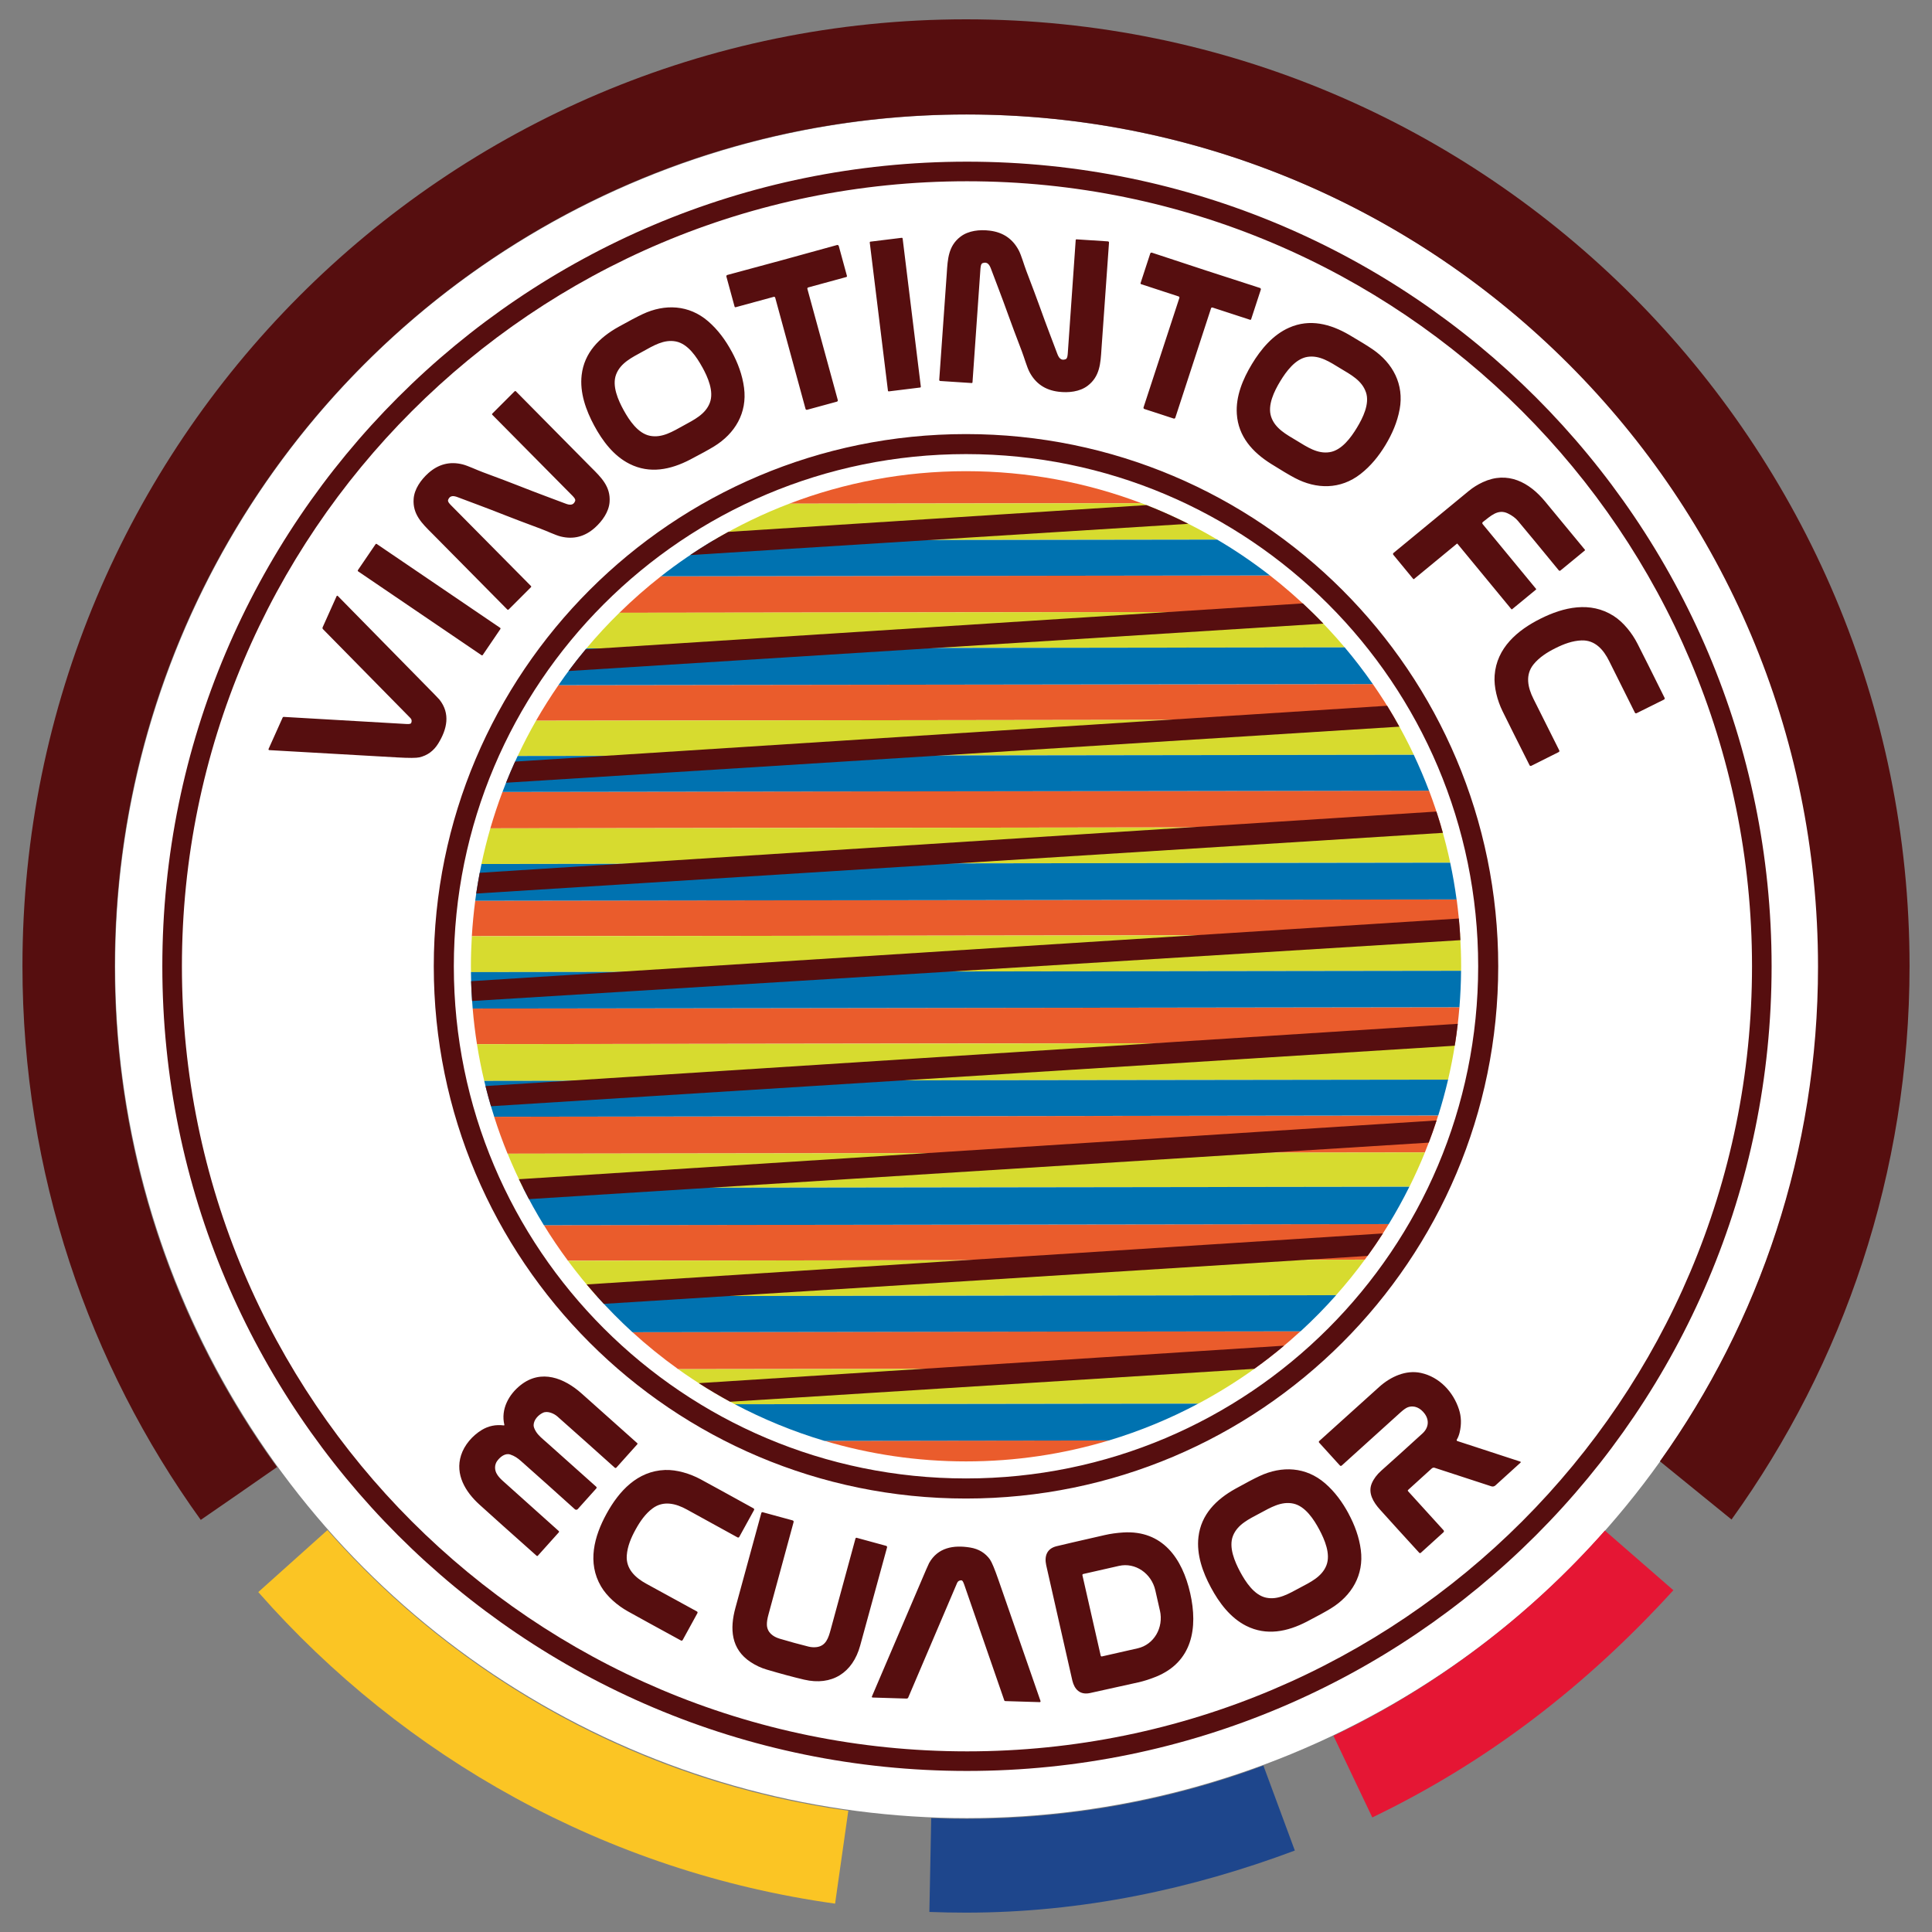 <?xml version="1.0" encoding="UTF-8"?> <svg xmlns="http://www.w3.org/2000/svg" version="1.1" viewBox="0 0 50 50"><rect x="0" y="0" width="50" height="50" fill="#808080" stroke="none"/><circle cx="25.025" cy="25.008" r="22.045" fill="#fff"></circle><path d="M25,11.234c-7.607,0-13.774,6.167-13.774,13.774s6.167,13.774,13.774,13.774,13.774-6.167,13.774-13.774-6.167-13.774-13.774-13.774ZM25,38.262c-7.32,0-13.255-5.934-13.255-13.255s5.934-13.255,13.255-13.255,13.255,5.934,13.255,13.255-5.934,13.255-13.255,13.255ZM25.025,4.184C13.524,4.184,4.201,13.507,4.201,25.008s9.323,20.824,20.824,20.824,20.824-9.323,20.824-20.824S36.525,4.184,25.025,4.184ZM25.025,45.325c-11.221,0-20.317-9.096-20.317-20.317S13.804,4.691,25.025,4.691s20.317,9.096,20.317,20.317-9.096,20.317-20.317,20.317ZM5.195,39.334C2.292,35.304.581,30.353.581,25,.581,11.469,11.514.5,25,.5s24.419,10.969,24.419,24.5c0,5.349-1.709,10.296-4.607,14.325l-1.853-1.506c2.575-3.61,4.091-8.028,4.091-12.802,0-12.181-9.868-22.055-22.04-22.055S2.97,12.836,2.97,25.017c0,4.839,1.558,9.315,4.199,12.951-.574.4-1.687,1.173-1.973,1.366Z" fill="#560e0f"></path><path d="M39.357,37.845s-.002.004-.004.006l-.653.593c-.028.025-.067.034-.103.022l-1.473-.481c-.023-.007-.05,0-.072.02l-.608.552c-.013.012-.014.024-.002.037l.918,1.01c.013.014.012.037-.002.05,0,0,0,0,0,0l-.589.534c-.011.01-.029.009-.039-.002-.386-.421-.725-.794-1.018-1.12-.169-.188-.315-.426-.211-.675.049-.117.131-.227.246-.33.265-.235.62-.556,1.066-.963.158-.144.182-.338.059-.509-.107-.147-.267-.231-.438-.169-.046.017-.108.06-.186.13-.307.276-.814.734-1.522,1.376-.018.016-.036.016-.052-.002l-.535-.589c-.011-.012-.01-.03.002-.041h0c.217-.196.734-.662,1.552-1.4.293-.264.689-.447,1.079-.363.48.104.839.49.986.945.061.188.067.385.018.593-.017.073-.042.136-.074.188-.007.012-.003.028.009.035.002,0,.003.002.005.002l1.632.533c.007.002.01.01.008.016ZM15.433,38.479c-.345-.308-.776-.693-1.293-1.155-.093-.083-.202-.167-.268-.273-.043-.07-.064-.127-.062-.172.005-.135.119-.259.242-.317.12-.056.288.021.373.096.511.453,1.005.894,1.482,1.323.017.015.032.014.047-.002l.539-.601c.008-.009.007-.022-.002-.03-.331-.294-.809-.72-1.433-1.279-.456-.408-1.051-.641-1.58-.226-.313.245-.522.631-.425,1.033,0,.001,0,.003,0,.004,0,.006-.007.011-.013.01-.208-.026-.397.012-.568.115-.247.149-.456.393-.54.658-.158.498.111.945.476,1.276.294.267.787.709,1.48,1.325,0,0,0,0,0,0,.009.008.023.007.031-.002l.543-.605s0,0,0,0c.009-.01.008-.025-.002-.034-.759-.678-1.245-1.114-1.458-1.307-.059-.054-.105-.106-.137-.158-.07-.11-.073-.25.007-.356.078-.102.204-.201.333-.159.11.036.191.091.284.174.458.406.921.82,1.389,1.243,0,0,0,0,0,0,.021.019.055.017.074-.004l.482-.537c.01-.011.009-.029-.002-.039ZM16.728,40.988c-.293-.16-.532-.389-.507-.734.017-.236.112-.459.227-.668.115-.209.252-.409.442-.55.278-.206.599-.129.891.033.3.166.735.405,1.307.719.016.008.035.003.044-.013l.382-.694c.009-.016.003-.036-.013-.045-.64-.354-1.098-.605-1.375-.755-.267-.143-.611-.249-.915-.238-.715.026-1.191.545-1.513,1.131-.322.586-.505,1.267-.143,1.883.154.263.428.496.693.644.275.153.733.405,1.375.755.016.009.036.003.045-.013l.381-.695c.009-.016.003-.035-.013-.044-.571-.314-1.008-.553-1.308-.716ZM34.9,39.172c.159.295.275.608.318.94.084.648-.234,1.184-.78,1.517-.136.083-.342.196-.618.339-.506.262-1.044.372-1.568.109-.41-.207-.701-.596-.913-.992-.213-.395-.377-.852-.323-1.309.069-.582.458-.97.956-1.247.272-.151.48-.261.624-.328.58-.272,1.202-.241,1.697.187.253.219.449.489.608.784ZM34.142,39.583c-.14-.261-.361-.603-.67-.67-.314-.068-.596.106-.87.252-.274.147-.575.284-.693.583-.116.294.046.668.185.929.14.26.361.603.67.67.314.068.596-.106.87-.252.274-.146.575-.284.693-.583.116-.294-.046-.668-.185-.929ZM22.936,40.007l-.765-.209c-.013-.004-.027.004-.031.018-.203.746-.417,1.534-.643,2.362-.057.21-.121.419-.365.449-.069.008-.138.004-.207-.013-.244-.061-.494-.129-.748-.205-.176-.053-.322-.164-.33-.358-.003-.072.012-.165.044-.279,0-.004.216-.796.646-2.376.007-.026-.002-.043-.029-.05l-.77-.21h0c-.015-.004-.031.005-.035.02-.366,1.343-.588,2.159-.669,2.449-.151.548-.117,1.074.392,1.409.132.087.271.152.418.195.366.108.689.195.967.26.718.168,1.258-.178,1.45-.881.309-1.129.541-1.976.696-2.542.004-.017-.005-.034-.022-.038ZM25.624,40.364c-.123-.173-.295-.278-.516-.314-.432-.071-.837,0-1.063.402-.009.017-.034.072-.075.166-.106.248-.573,1.342-1.403,3.282-.009.021-.002.031.02.032l.876.027c.018,0,.035-.01.042-.027.436-1.019.857-2.008,1.265-2.966.019-.044.054-.066.105-.068.01,0,.02.003.027.01.017.015.033.047.05.096.368,1.061.714,2.062,1.039,3.003.003.01.013.017.024.017l.893.027s.005,0,.008-.001c.011-.004.016-.016.013-.027-.623-1.795-.986-2.84-1.089-3.135-.099-.285-.172-.46-.218-.525ZM30.802,41.23c.204.901.057,1.782-.886,2.164-.159.064-.312.113-.46.146-.71.159-1.127.251-1.252.277-.255.052-.397-.096-.452-.325-.005-.02-.118-.518-.339-1.494-.221-.975-.334-1.473-.338-1.494-.049-.231.015-.425.268-.488.123-.031.539-.127,1.249-.289.148-.034.307-.056.478-.067,1.015-.062,1.528.669,1.732,1.571ZM30.018,41.68l-.118-.521s0,0,0,0c-.101-.445-.523-.729-.941-.634l-.925.21c-.015.003-.024.018-.021.032l.473,2.081c.003.015.018.024.033.02l.925-.21c.419-.095.676-.533.575-.978ZM28.676,6.248c.015.001.026.014.025.029-.12,1.682-.185,2.599-.195,2.753-.024.374-.041.713-.358.954-.204.155-.496.186-.753.154-.347-.042-.598-.214-.755-.516-.065-.127-.133-.368-.194-.528-.157-.409-.268-.708-.336-.897-.196-.547-.359-.959-.463-1.239-.037-.1-.091-.195-.218-.148-.05.019-.053.118-.058.183-.007.104-.075,1.071-.203,2.901,0,.011-.011.02-.022.019l-.813-.053c-.015,0-.027-.014-.026-.029h0c.12-1.682.185-2.6.195-2.754.024-.375.041-.714.358-.954.204-.155.495-.186.753-.154.347.042.598.214.755.516.065.126.133.368.194.528.156.409.268.707.336.896.195.547.358.959.462,1.24.037.1.091.195.218.148.051-.019.053-.118.058-.183.007-.104.075-1.071.203-2.901,0-.011.01-.02.021-.019l.813.053ZM23.339,6.154l-.813.1c-.01.001-.018.011-.017.021l.471,3.837c.001.01.011.018.021.017l.813-.1c.01-.001.018-.011.017-.021l-.471-3.837c-.001-.01-.011-.018-.021-.017ZM21.705,6.364c-.005-.018-.024-.028-.042-.023-.194.055-.668.186-1.419.391-.752.205-1.226.333-1.421.384,0,0,0,0,0,0-.018.005-.029.024-.024.042l.212.777h0c.003.012.016.019.027.016l.987-.269h0c.016-.004.032.005.037.021l.785,2.879c.005.018.023.028.041.023.146-.04.274-.075.385-.105.111-.03.239-.065.385-.105.018-.005.029-.023.024-.041l-.787-2.878s0,0,0,0c-.004-.016.005-.032.021-.037l.987-.27c.012-.003.019-.015.016-.027l-.212-.777h0ZM32.38,8.26l.25-.765s0,0,0,0c.006-.018-.005-.037-.023-.043-.192-.061-.659-.212-1.399-.453-.74-.242-1.206-.395-1.397-.46,0,0,0,0,0,0-.018-.006-.037.004-.043.022l-.25.765c-.004.012.003.024.014.028l.971.318h0c.016.005.024.022.019.038l-.927,2.832c-.006.018.004.037.022.043.143.047.27.088.379.123.109.036.235.077.378.124.018.006.037-.004.043-.021l.925-2.833c.005-.016.022-.024.038-.019l.972.317c.012.004.024-.003.028-.014ZM18.937,9.098c.159.295.276.607.319.939.085.648-.233,1.184-.779,1.518-.136.083-.342.196-.618.34-.505.262-1.043.374-1.567.11-.411-.206-.701-.595-.914-.99-.213-.395-.378-.852-.325-1.308.068-.582.457-.97.954-1.248.272-.152.48-.261.624-.329.579-.272,1.201-.242,1.696.185.253.219.45.488.609.783ZM18.173,9.499c-.143-.259-.367-.598-.677-.661-.315-.064-.594.113-.866.262-.272.15-.571.291-.685.591-.113.295.054.667.196.926.143.259.367.598.678.661.315.064.594-.113.866-.262.272-.15.571-.291.685-.591.113-.295-.053-.667-.196-.926ZM36.222,10.595c-.06.329-.193.635-.366.922-.173.286-.383.546-.647.751-.516.402-1.139.4-1.704.099-.141-.075-.343-.195-.606-.36-.483-.302-.852-.709-.89-1.294-.031-.459.158-.906.39-1.29s.543-.758.963-.943c.537-.237,1.068-.098,1.56.189.268.157.468.28.6.37.529.361.819.912.701,1.555ZM35.35,10.152c-.102-.305-.395-.458-.661-.618-.266-.161-.537-.349-.854-.298-.312.05-.551.38-.704.633-.153.253-.334.617-.234.917.102.305.395.458.661.618.266.161.537.349.855.298.312-.05.551-.38.704-.633.153-.253.335-.617.234-.917ZM13.355,10.129s0,0,0,0c-.011-.011-.028-.011-.039,0l-.576.576c-.008.008-.008.021,0,.029,1.291,1.304,1.973,1.993,2.046,2.067.046.046.118.113.099.164-.048.127-.155.105-.255.066-.279-.107-.697-.257-1.237-.471-.187-.074-.485-.187-.896-.339-.161-.059-.386-.168-.525-.203-.33-.082-.626-.006-.886.226-.193.173-.363.412-.381.667-.029.397.215.634.481.898.109.109.756.763,1.941,1.963h0c.011.011.028.011.039,0l.576-.576c.008-.008.008-.021,0-.029-1.291-1.304-1.973-1.993-2.046-2.067-.046-.046-.118-.114-.099-.164.048-.127.155-.105.255-.066.279.107.697.257,1.237.471.186.074.485.187.896.34.161.059.386.168.524.203.33.082.626.006.886-.226.193-.173.363-.412.381-.667.029-.397-.215-.634-.481-.898-.109-.109-.756-.763-1.941-1.963ZM39.137,15.764l.615-.506c.005-.004.006-.012.002-.017l-1.38-1.674c-.019-.023-.017-.044.008-.062.192-.145.382-.343.642-.217.11.053.197.118.261.194.216.257.567.682,1.054,1.276.014.018.03.019.048.005l.63-.518s0,0,0,0c.005-.004.006-.012.001-.017-.183-.221-.527-.637-1.03-1.248-.412-.5-.971-.798-1.613-.501-.134.062-.255.138-.362.226-.885.73-1.535,1.265-1.95,1.606h0c-.014.012-.016.032-.004.047l.515.625c.006.007.013.008.021.002l1.109-.914c.005-.004.01-.004.015.002l1.393,1.69c.007.008.018.009.026.003ZM9.752,14.079c-.011-.008-.027-.005-.034.007l-.455.668c-.008.011-.005.027.007.034l3.191,2.168c.011.008.027.005.034-.007l.454-.668c.008-.011.005-.027-.007-.034l-3.191-2.168ZM11.249,17.975c-.189-.192-1.023-1.042-2.503-2.548-.016-.016-.028-.014-.037.007l-.359.8c-.007.017-.004.036.009.049.777.792,1.531,1.558,2.262,2.3.034.034.041.075.023.123-.004.01-.01.017-.02.021-.02.01-.056.013-.108.01-1.122-.065-2.18-.126-3.175-.184-.011,0-.021.005-.025.015l-.366.816s-.002.005-.002.007c0,.011.008.021.02.022,1.898.108,3.003.171,3.316.189.301.017.491.016.569-.002.208-.048.37-.167.488-.357.23-.372.319-.774.033-1.136-.012-.015-.054-.059-.125-.132ZM42.377,16.657c-.138-.27-.36-.553-.617-.717-.603-.385-1.291-.229-1.889.07-.599.299-1.137.755-1.19,1.468-.023.304.07.651.203.924.139.283.372.75.701,1.403.008.016.028.023.045.014l.709-.355c.016-.008.022-.027.015-.043-.291-.583-.514-1.028-.668-1.334-.15-.299-.216-.622.001-.892.149-.184.354-.314.567-.42.213-.107.44-.193.677-.201.346-.012.566.235.714.535.152.307.374.752.666,1.335.008.016.027.022.043.014l.71-.353c.017-.008.023-.028.015-.045-.325-.655-.559-1.123-.702-1.403Z" fill="#560e0f"></path><path d="M21.953,46.862c-5.345-.742-10.077-3.402-13.479-7.263l-1.79,1.604c3.769,4.286,9.009,7.238,14.928,8.063l.342-2.404Z" fill="#fbc524"></path><path d="M41.534,39.611c-1.951,2.21-4.337,4.026-7.024,5.312l1.005,2.112c2.982-1.435,5.528-3.397,7.792-5.88l-1.773-1.544Z" fill="#e51634"></path><path d="M32.697,45.693c-2.394.892-4.984,1.379-7.688,1.379-.304,0-.607-.006-.909-.019l-.048,2.428c.314.012.63.018.947.018,3.003,0,5.854-.612,8.511-1.607l-.814-2.2Z" fill="#1e468c"></path><path d="M36.112,18.622l-22.24.03c.181-.315.375-.622.58-.92l21.077-.028c.207.297.402.603.583.918ZM17.551,35.434l14.925-.02c.413-.297.808-.618,1.182-.962l-17.292.023c.375.342.771.662,1.184.958ZM25,37.821c1.286,0,2.527-.19,3.698-.543l-7.362.01c1.161.346,2.391.533,3.665.533ZM25,12.194c-1.611,0-3.153.298-4.573.841l9.114-.012c-1.412-.535-2.942-.829-4.541-.829ZM36.983,20.462l-23.979.032c-.116.309-.221.624-.314.943l24.609-.033c-.093-.32-.199-.634-.316-.943ZM32.866,14.893l-15.76.021c-.376.295-.735.61-1.076.945l17.915-.024c-.342-.333-.702-.648-1.079-.942ZM37.221,28.869l-24.432.033c.103.324.219.643.347.956l23.739-.032c.127-.313.243-.632.345-.957ZM35.942,31.678l-21.866.029c.194.316.402.623.622.92l20.624-.028c.219-.298.427-.605.62-.922ZM37.77,26.067l-25.537.034c.026.31.063.617.111.921l25.317-.034c.047-.304.083-.611.109-.921ZM37.697,23.276l-25.398.034c-.04.303-.069.61-.088.919l25.577-.034c-.019-.309-.05-.616-.09-.919Z" fill="#ea5c2c"></path><path d="M34.801,16.754l-19.624.026c.269-.321.554-.629.853-.922l17.915-.024c.3.293.585.6.856.92ZM36.112,18.622l-22.24.03c-.17.297-.328.602-.474.913l23.191-.031c-.147-.311-.306-.615-.476-.912ZM19.02,36.342l11.991-.016c.51-.271.999-.576,1.466-.911l-14.925.02c.467.334.958.637,1.469.908ZM29.541,13.023l-9.114.012c-.683.261-1.338.579-1.959.948l13.036-.018c-.622-.367-1.278-.683-1.962-.943ZM36.876,29.825l-23.739.032c.123.301.258.597.403.887l22.936-.031c.144-.29.278-.586.401-.888ZM35.322,32.6l-20.624.028c.235.317.484.623.747.917l19.132-.026c.262-.294.51-.601.744-.919ZM37.661,26.989l-25.317.034c.051.321.113.638.188.951l24.944-.033c.073-.313.135-.63.185-.951ZM37.814,25.008c0-.273-.01-.544-.026-.812l-25.577.034c-.015.257-.024.517-.024.778,0,.051.001.101.002.151l25.624-.034c0-.039.001-.078.001-.117ZM37.299,21.405l-24.609.033c-.088.303-.164.61-.23.922l25.071-.034c-.066-.311-.144-.618-.232-.921Z" fill="#d7db2f"></path><path d="M35.529,17.704l-21.077.028c.227-.329.469-.646.725-.952l19.624-.026c.257.305.5.622.728.95ZM36.588,19.534l-23.191.031c-.143.304-.274.614-.393.93l23.979-.032c-.12-.316-.252-.625-.395-.929ZM31.503,13.965l-13.036.018c-.474.282-.929.592-1.361.931l15.76-.021c-.433-.337-.888-.647-1.363-.927ZM21.335,37.289l7.362-.01c.808-.243,1.581-.563,2.313-.953l-11.991.016c.733.387,1.508.706,2.316.947ZM36.475,30.713l-22.936.031c.165.33.344.651.536.964l21.866-.029c.191-.313.369-.635.533-.965ZM37.476,27.94l-24.944.033c.074.314.16.623.258.928l24.432-.033c.096-.305.181-.615.255-.929ZM34.578,33.519l-19.132.026c.291.326.599.637.921.932l17.292-.023c.322-.295.629-.607.919-.934ZM37.532,22.326l-25.071.034c-.066.313-.12.63-.163.951l25.398-.034c-.043-.321-.098-.638-.165-.95ZM37.812,25.124l-25.624.034c.004.317.019.632.045.943l25.537-.034c.025-.311.04-.626.042-.943Z" fill="#0072b0"></path><path d="M37.342,21.554l-25.018,1.571c.027-.18.057-.359.091-.537l24.759-1.585c.06.182.116.366.168.551ZM35.898,18.265l-22.568,1.445c-.082.18-.159.362-.233.547l23.119-1.451c-.101-.183-.207-.363-.317-.541ZM33.716,15.616l-18.559,1.188c-.153.183-.301.37-.443.562l19.535-1.227c-.172-.18-.35-.354-.533-.524ZM29.671,13.072l-10.824.693c-.338.185-.667.386-.986.6l12.892-.809c-.352-.177-.713-.339-1.082-.484ZM37.754,23.771l-25.562,1.622c.005.172.014.343.026.513l25.578-1.575c-.01-.188-.024-.374-.042-.56ZM37.727,26.496l-25.163,1.611c.044.176.091.35.142.522l24.943-1.566c.03-.188.056-.377.078-.568ZM37.18,28.997l-23.751,1.521c.083.174.17.345.26.515l23.287-1.462c.072-.189.14-.38.203-.574ZM35.791,31.921l-20.609,1.32c.144.172.293.339.445.503l19.766-1.241c.137-.19.27-.384.397-.582ZM33.233,34.826l-15.15.97c.264.17.535.33.812.481l13.567-.852c.265-.19.522-.39.771-.599Z" fill="#560e0f"></path></svg> 